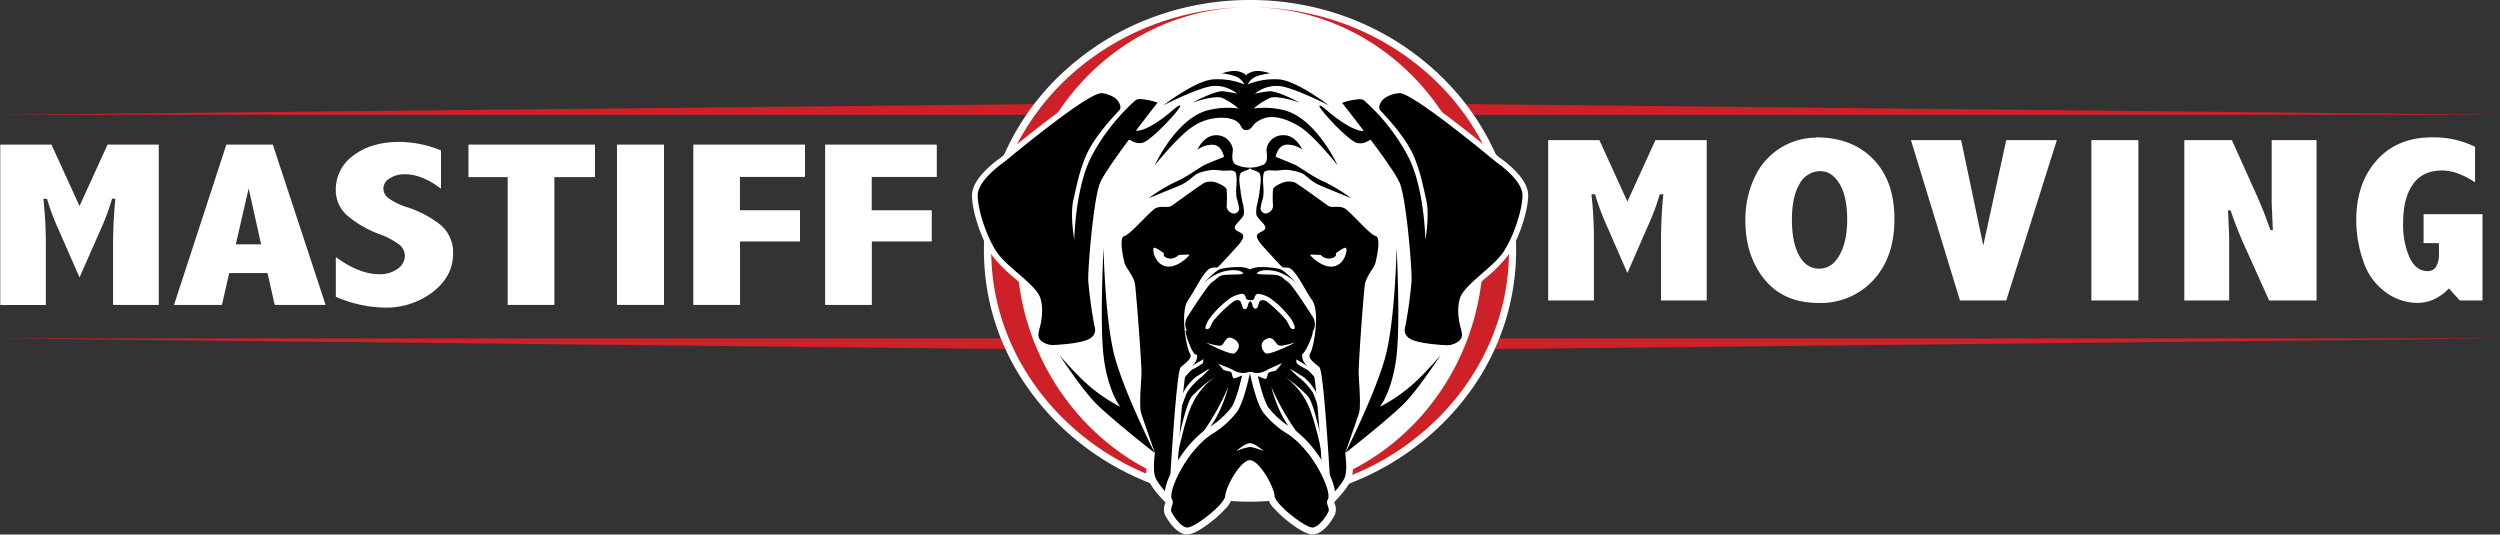 <svg xmlns="http://www.w3.org/2000/svg" viewBox="0 0 691.59 147.88"><rect x="0" y="0" width="691.59" height="147.88" fill="#333333" stroke="none"/><defs><style>.cls-1{fill:#fff;}.cls-2{fill:#cd2027;}</style></defs><g id="Layer_2" data-name="Layer 2"><g id="Layer_1-2" data-name="Layer 1"><path class="cls-1" d="M.07,40H14.23L22,57l7.75-17H43.92V84.35H31.28V67.75c0-4.19.21-8.46.64-12.78H31a62.14,62.14,0,0,1-3.3,8.84L22,76.75,16.33,63.81A66.76,66.76,0,0,1,13,55H12a114.58,114.58,0,0,1,.68,12.78v16.6H.07Z"></path><path class="cls-1" d="M62.62,40H75.47L90.08,84.35H76l-2-8.81H63.4l-2,8.81H48.14Zm6.17,12.12L65.23,67.59h7Z"></path><path class="cls-1" d="M92.9,71.09q6.39,4.77,12.08,4.77a8.22,8.22,0,0,0,5-1.49A4.39,4.39,0,0,0,112,70.74a4,4,0,0,0-1.47-3,21.16,21.16,0,0,0-5.64-3A28.79,28.79,0,0,1,96,59.56a9.27,9.27,0,0,1-3.11-7.18,11.45,11.45,0,0,1,4.85-9.33q4.84-3.79,12.84-3.79A30.85,30.85,0,0,1,122,41.61V52.2q-5.25-4-10.06-4a7.3,7.3,0,0,0-4.13,1.15,3.27,3.27,0,0,0-1.75,2.76,3.38,3.38,0,0,0,1.43,2.74,18.5,18.5,0,0,0,5.16,2.48,29.06,29.06,0,0,1,9.47,5.09,10,10,0,0,1,3.22,7.79q0,6.17-5.55,10.53a21.27,21.27,0,0,1-13.54,4.35,34.82,34.82,0,0,1-13.35-3Z"></path><path class="cls-1" d="M129.59,40h35v9H153.36V84.35H140.44V49H129.59Z"></path><path class="cls-1" d="M170.69,40h13V84.35h-13Z"></path><path class="cls-1" d="M191.8,40h30.89v8.94h-18v9.22h16.62V66.8H204.72V84.35H191.8Z"></path><path class="cls-1" d="M228.26,40h30.89v8.94h-18v9.22h16.61V66.8H241.18V84.35H228.26Z"></path><path class="cls-1" d="M428.29,38.76h14.16l7.75,17,7.75-17h14.19V83.12H459.5V66.52c0-4.19.21-8.46.64-12.78h-1a62.14,62.14,0,0,1-3.3,8.84L450.2,75.52l-5.65-12.94a65,65,0,0,1-3.29-8.84h-1a114.72,114.72,0,0,1,.68,12.78v16.6H428.29Z"></path><path class="cls-1" d="M502.39,38q10,0,15.86,6.07t5.81,16.6q0,10.56-5.85,16.84a19.72,19.72,0,0,1-15.14,6.29q-9.66,0-14.95-6.52t-5.29-16.26A27.44,27.44,0,0,1,485.42,49a18.8,18.8,0,0,1,17-10.92Zm1.39,9.35a6.53,6.53,0,0,0-6,3.59c-1.38,2.4-2.07,5.67-2.07,9.83s.67,7.53,2,9.94,3.18,3.61,5.54,3.61,4.2-1.24,5.61-3.72S511,64.84,511,60.7s-.71-7.57-2.13-9.87S505.77,47.38,503.78,47.38Z"></path><path class="cls-1" d="M528.64,38.76h13.88l6.12,29.16L555,38.76H569L555,83.12h-12.8Z"></path><path class="cls-1" d="M578.55,38.76h13V83.12h-13Z"></path><path class="cls-1" d="M604.26,38.76h13.16l6.32,14.06a115.3,115.3,0,0,1,4.34,10.84h.67l-.32-7.5V38.76h12.41V83.12H627.72L621.4,69.07a110.85,110.85,0,0,1-4.34-10.88h-.71l.32,7.51V83.12H604.26Z"></path><path class="cls-1" d="M677.45,79.79a13.82,13.82,0,0,1-4.1,3,11,11,0,0,1-4.65,1,14.9,14.9,0,0,1-8.81-3,17,17,0,0,1-6.06-8.39,33.92,33.92,0,0,1-2-11.5q0-10.27,5.71-16.62T673,38a25.73,25.73,0,0,1,11.69,2.61v9.83q-4.93-3.28-9.12-3.28-5.41,0-8.09,3.85T664.8,61.53a22.21,22.21,0,0,0,1.82,9.81Q668.44,75,671.55,75a2.6,2.6,0,0,0,2.37-1.24A7.06,7.06,0,0,0,674.7,70V67.26h-4.25v-8h16.3V83.12h-6.28Z"></path><polygon class="cls-2" points="290.99 28.75 0 31.75 288.62 31.75 290.99 28.75"></polygon><polygon class="cls-2" points="400.6 28.75 691.59 31.75 402.97 31.75 400.6 28.75"></polygon><polygon class="cls-2" points="284.32 96.62 0 93.62 282.7 93.62 284.32 96.62"></polygon><polygon class="cls-2" points="407.26 96.62 691.59 93.62 408.89 93.62 407.26 96.62"></polygon><circle class="cls-1" cx="345.71" cy="69.85" r="68.94"></circle><path class="cls-2" d="M372.5,129.58l.74-.36a64.67,64.67,0,0,0,26.06-24,68.29,68.29,0,0,0,10.05-35.85,67.43,67.43,0,0,0-18.62-46.94,61.62,61.62,0,0,0-89.82,0,68.35,68.35,0,0,0-8.67,82.4,65.8,65.8,0,0,0,25.57,24.13l.72.38-.92,3.07-1-.42a72.64,72.64,0,0,1-31.19-24.86,64.68,64.68,0,0,1-6.49-64.38A67.87,67.87,0,0,1,294.5,21a75.84,75.84,0,0,1,102.64,0A67.87,67.87,0,0,1,412.72,42.7a64.51,64.51,0,0,1,5.71,26.62,65.31,65.31,0,0,1-12.35,38.1,72.14,72.14,0,0,1-31.66,24.86l-1,.41Z"></path><path class="cls-1" d="M345.82,2C310.19,2,281.3,32.12,281.3,69.32c0,26.38,14.91,49.4,36.06,60.46L317,131c-25-10.51-42.79-34.3-42.79-61.71C274.19,32.12,306.26,2,345.82,2m0,0c39.56,0,71.63,30.15,71.63,67.35,0,27.71-18,51.7-43.4,62.05l-.37-1.27c21.68-10.86,36.66-34,36.66-60.78C410.34,32.12,381.45,2,345.82,2m0-2a77.15,77.15,0,0,0-28.61,5.43,74,74,0,0,0-23.39,14.83A69,69,0,0,0,278,42.3a65.58,65.58,0,0,0,6.58,65.35,72.56,72.56,0,0,0,13.92,14.7,75.14,75.14,0,0,0,17.69,10.5l2,.85.63-2.1.37-1.25.47-1.56-1.44-.75a64.8,64.8,0,0,1-25.19-23.77,67.63,67.63,0,0,1-4.88-60.43,65.24,65.24,0,0,1,13.42-20.78,62.29,62.29,0,0,1,19.88-14,60.21,60.21,0,0,1,48.64,0,62.4,62.4,0,0,1,19.88,14,65.24,65.24,0,0,1,13.42,20.78,68.09,68.09,0,0,1-5,60.81,63.68,63.68,0,0,1-25.66,23.69l-1.47.73.46,1.58.37,1.27.62,2.09,2-.82a74.86,74.86,0,0,0,18-10.44A72.19,72.19,0,0,0,406.88,108a66.34,66.34,0,0,0,12.54-38.68,65.45,65.45,0,0,0-5.81-27,69.11,69.11,0,0,0-15.79-22A74,74,0,0,0,374.43,5.43,77.19,77.19,0,0,0,345.82,0Z"></path><path d="M291.09,96.29a6.44,6.44,0,0,1-3.71-1.47c-.95-1-1.27-1.85-.63-4.11.4-1.41,1.22-5,.23-8.06-.59-1.82-3.31-4.18-5.94-6.48a37.15,37.15,0,0,1-5.66-5.62c-2.93-4.09-5.7-12.15-5.7-16.58,0-2,1.31-4.26,3.9-6.76a31.71,31.71,0,0,1,3.74-3.05c.46-.39,6-5,11.88-9.52C300.49,26,303.35,25,304.53,25l.23,0c3.67.46,5,2.3,5.21,2.57a4,4,0,0,1,.75,2.38c.84-.86,1.74-1.72,2.69-2.59l.16-.15a2.79,2.79,0,0,1,1.92-.57,18.14,18.14,0,0,1,5,1.09l1,.37-.68.86s-2.13,2.68-4.79,6.16a17,17,0,0,0,3.14-1.61,42.82,42.82,0,0,0,4.6-3.43c1.3-1.09,1.95-1.63,2.59-1.63a1.15,1.15,0,0,1,.37.06.88.88,0,0,1,.57.88c-.06,1.09-3.22,4.42-4.58,5.8-1.71,1.74-4.8,4.72-6.36,5.12a4.39,4.39,0,0,1-1.17.16,5,5,0,0,1-2.52-.75l-.07,0C307.16,47,305.47,50,305,51.11c-.71,1.87-1.53,6.78-2.23,13.45-.57,5.38-1,11.14-.9,13.12A117.82,117.82,0,0,0,303.59,90a3.74,3.74,0,0,1,0,2.6,4.06,4.06,0,0,1-2.39,2.16c-3.16,1.27-9.68,1.5-10,1.51h-.11Z"></path><path class="cls-1" d="M304.53,25.74h.13c3.55.45,4.66,2.24,4.66,2.24s1.11,1.57.37,2.46-6.88,7-9.31,12.77c-1.84,4.36-2.46,7.84-3.44,12.09s.25,11,.25,11,.24-14.11,4.66-22.85A55.8,55.8,0,0,1,314.1,27.76a2.15,2.15,0,0,1,1.39-.36,17.78,17.78,0,0,1,4.74,1s-2.39,3-5.33,6.88l-.64.84s.09.05.33.05c.62,0,2.18-.27,5-2.06,3.76-2.36,6-4.94,6.77-4.94h.1c.82.31-7.93,9.68-10.3,10.3a3.87,3.87,0,0,1-1,.13c-1.47,0-2.34-.91-2.77-.91a.24.24,0,0,0-.2.09c-3.56,4.8-7.14,9.89-7.95,12-1.72,4.48-3.31,23-3.19,26.88a122.25,122.25,0,0,0,1.72,12.54s1.1,2.57-2,3.81-9.7,1.45-9.7,1.45A5.69,5.69,0,0,1,288,94.28c-.71-.76-1-1.3-.44-3.36.22-.77,1.38-4.93.22-8.51S278.9,74.12,276,70.09,270.47,58.22,270.47,54s7.32-9.18,7.32-9.18,22.79-19,26.74-19m0-1.57c-.91,0-2.41.38-6.72,3.24-2.41,1.6-5.47,3.82-9.09,6.61-5.81,4.46-11.25,9-11.88,9.51a31.6,31.6,0,0,0-3.8,3.12c-2.75,2.65-4.15,5.11-4.15,7.32,0,4.64,2.79,12.77,5.85,17a38.82,38.82,0,0,0,5.78,5.76c2.43,2.11,5.19,4.51,5.71,6.13.93,2.84.15,6.26-.23,7.59-.65,2.3-.45,3.53.81,4.87A7.24,7.24,0,0,0,291,97.08h.23c.28,0,6.94-.24,10.22-1.56a4.85,4.85,0,0,0,2.83-2.59,4.49,4.49,0,0,0,.07-3.09,118.09,118.09,0,0,1-1.67-12.18c-.12-3.89,1.48-22.07,3.09-26.26.34-.89,1.71-3.45,7.09-10.74a5.32,5.32,0,0,0,2.36.56,5.43,5.43,0,0,0,1.37-.18c1.65-.43,4.57-3.13,6.72-5.33,1.18-1.19,2.28-2.41,3.12-3.41,1.37-1.66,1.65-2.3,1.68-2.9A1.66,1.66,0,0,0,327,27.75a1.69,1.69,0,0,0-.64-.12c-.92,0-1.65.61-3.09,1.81a40.85,40.85,0,0,1-4.48,3.35c1.57-2,2.63-3.36,2.65-3.38l1.35-1.7L320.77,27a18.53,18.53,0,0,0-5.28-1.14,3.52,3.52,0,0,0-2.45.78l-.15.15c-.57.51-1.12,1-1.64,1.54a6.1,6.1,0,0,0-.63-1.19c-.29-.42-1.82-2.41-5.77-2.91a1.67,1.67,0,0,0-.32,0Z"></path><path d="M400.44,96.3c-.28,0-6.8-.24-10-1.51a4.06,4.06,0,0,1-2.39-2.16,3.68,3.68,0,0,1,0-2.6,117.82,117.82,0,0,0,1.69-12.35c.06-2-.33-7.74-.9-13.12-.7-6.67-1.52-11.58-2.23-13.45C386.17,50,384.48,47,379,39.65l-.07,0a5,5,0,0,1-2.52.75,4.39,4.39,0,0,1-1.17-.16c-1.56-.4-4.65-3.38-6.36-5.12-1.36-1.38-4.52-4.71-4.58-5.8a.88.88,0,0,1,.57-.88,1.13,1.13,0,0,1,.36-.06c.65,0,1.3.54,2.6,1.63a42.82,42.82,0,0,0,4.6,3.43,17,17,0,0,0,3.14,1.61c-2.66-3.48-4.77-6.14-4.79-6.16l-.68-.86,1-.37a18.14,18.14,0,0,1,5-1.09,2.79,2.79,0,0,1,1.92.57l.15.15c1,.87,1.86,1.73,2.7,2.59a4,4,0,0,1,.75-2.38c.18-.27,1.54-2.11,5.21-2.57l.23,0c1.18,0,4,1,15.33,9.69,5.9,4.54,11.42,9.13,11.88,9.52a31.71,31.71,0,0,1,3.74,3.05C420.65,49.71,422,52,422,54c0,4.43-2.77,12.49-5.7,16.58a37.15,37.15,0,0,1-5.66,5.62c-2.63,2.3-5.35,4.66-5.94,6.48-1,3-.17,6.65.23,8.06.64,2.26.32,3.1-.63,4.11a6.44,6.44,0,0,1-3.71,1.47h-.11Z"></path><path class="cls-1" d="M387.11,25.74c3.95,0,26.74,19.05,26.74,19.05s7.32,4.92,7.32,9.18-2.66,12.09-5.55,16.12-10.54,8.74-11.71,12.32,0,7.74.22,8.51c.58,2.06.27,2.6-.45,3.36a5.63,5.63,0,0,1-3.21,1.23s-6.63-.22-9.7-1.45-2-3.81-2-3.81a122.25,122.25,0,0,0,1.72-12.54c.12-3.92-1.47-22.4-3.19-26.88-.81-2.11-4.39-7.2-8-12a.19.19,0,0,0-.19-.09c-.43,0-1.3.91-2.77.91a3.87,3.87,0,0,1-1-.13c-2.37-.62-11.12-10-10.3-10.3h.09c.76,0,3,2.58,6.78,4.94,2.85,1.79,4.41,2.06,5,2.06.24,0,.34,0,.33-.05l-.64-.84c-2.94-3.87-5.33-6.88-5.33-6.88a17.78,17.78,0,0,1,4.74-1,2.11,2.11,0,0,1,1.38.36,55.57,55.57,0,0,1,12.26,15.68c4.42,8.74,4.66,22.85,4.66,22.85s1.23-6.72.25-11-1.6-7.73-3.44-12.09c-2.43-5.78-8.58-11.87-9.31-12.77s.37-2.46.37-2.46,1.11-1.79,4.66-2.24h.13m0-1.57h0a1.83,1.83,0,0,0-.33,0c-3.94.5-5.47,2.49-5.76,2.91a6.1,6.1,0,0,0-.63,1.19c-.52-.51-1.07-1-1.64-1.54l-.15-.15a3.52,3.52,0,0,0-2.45-.78A18.44,18.44,0,0,0,370.87,27l-2.05.75,1.35,1.7s1.08,1.36,2.64,3.38a41.59,41.59,0,0,1-4.47-3.35c-1.44-1.2-2.17-1.81-3.09-1.81h0a1.68,1.68,0,0,0-.63.12,1.65,1.65,0,0,0-1.08,1.65c0,.6.31,1.24,1.68,2.9.84,1,1.94,2.22,3.12,3.41,2.15,2.2,5.07,4.9,6.72,5.33a5.43,5.43,0,0,0,1.37.18,5.32,5.32,0,0,0,2.36-.56c5.37,7.29,6.75,9.85,7.09,10.74.69,1.78,1.5,6.73,2.19,13.24.63,6,.95,11.31.9,13a121,121,0,0,1-1.67,12.18,4.49,4.49,0,0,0,.07,3.09,4.81,4.81,0,0,0,2.83,2.59c3.28,1.32,9.94,1.56,10.22,1.56h.23a7.24,7.24,0,0,0,4.19-1.72c1.26-1.34,1.46-2.57.81-4.87-.38-1.33-1.16-4.75-.23-7.59.52-1.62,3.28-4,5.71-6.13A38.82,38.82,0,0,0,416.9,71c3.06-4.27,5.85-12.4,5.85-17,0-2.21-1.4-4.67-4.15-7.32a31.6,31.6,0,0,0-3.8-3.12c-.63-.52-6.07-5.05-11.88-9.51-3.62-2.79-6.68-5-9.1-6.61-4.3-2.86-5.8-3.24-6.71-3.24Z"></path><path d="M323.47,132.5c0-.22.43-2.49,1-5.54l-.07,0c-.59-.35-.63-.7-.42-3.74.11-1.6.28-3.42.43-4.64l0-.27-.07,0c-.58-.37-.55-.72-.29-3.45.12-1.39.3-3,.42-4.25,0-.3.06-.57.08-.79l-1.29-.11a4.3,4.3,0,0,1,.05-.44,48,48,0,0,1,1.15-6.67c.07-.2.19-.57,3.29-3.51,3.25-3.06,3.6-3.06,4-3.06,1,0,1.3.9,1.44,1.38l.57,0c.31,0,.64-.06.93-.06,1.06,0,1.74.93,2.29,1.68.13.17.24.33.35.46s.45.6.7.95a9.34,9.34,0,0,0,.9,1.17,5,5,0,0,0,.73.19,3.12,3.12,0,0,1,1.45.54,2.19,2.19,0,0,1,.62,1.25l0,.11.28-.12a5.38,5.38,0,0,1,2-.55,2,2,0,0,1,.9.2,1.21,1.21,0,0,1,.64.92c.31,1.84-2.82,10.36-6.23,13.89-.51.52-8.28,7.47-9.16,8.26l-.39-.36c-2.51,3.94-4.56,7.3-4.59,7.36l-2.68,4.42Z"></path><path class="cls-1" d="M331.83,96.93c.51,0,.47,1,.72,1.29a.9.9,0,0,0,.52.1c.49,0,1.21-.1,1.7-.1.73,0,1.33,1.11,1.88,1.78a16,16,0,0,0,1.85,2.33c.49.29,1.72.35,2.05.63s.27,1.32.72,1.69a.36.36,0,0,0,.19,0c.55,0,1.77-.81,2.65-.81a1,1,0,0,1,.46.1c.8.4-2.39,9.66-5.85,13.24-.5.52-9.12,8.22-9.12,8.22s4.89-6.46,6.91-10A39.72,39.72,0,0,0,339.8,107a70.11,70.11,0,0,1-6.36,11.64c-4,5.9-9,14.08-9,14.08s2.18-12.74,4.68-19.3a20.07,20.07,0,0,1,7-9.19h0a36.79,36.79,0,0,0-6.39,5.41c-2,2.34-4.56,16.48-4.76,16.48h0a53.1,53.1,0,0,1,.48-7.41,41.19,41.19,0,0,1,2.91-10.09,17.92,17.92,0,0,1,4-4.32A22,22,0,0,0,334.6,102h0c-.23,0-2.67,1.62-3.74,2.24a13.66,13.66,0,0,0-3.36,4.06c-.74,1.28-2.36,9.06-2.53,9.06h0c-.15-.1.64-7.3.72-8.17a7.84,7.84,0,0,1,.62-2.61,17,17,0,0,1,3.41-4.29,27.88,27.88,0,0,0,2.95-1.74,1.86,1.86,0,0,0,.2-1.19s-2.1,1.29-3.15,1.88a11.15,11.15,0,0,0-5.33,8,48.81,48.81,0,0,1,1.1-6.48c.14-.4,5.85-5.9,6.36-5.9m-7.46,12.38c0,.24-.05.38-.05.38s0-.13.05-.38M331.83,95c-.82,0-1.41.43-2.47,1.34-.76.65-1.61,1.45-2.2,2-3.28,3.1-3.41,3.5-3.55,3.91a47.27,47.27,0,0,0-1.19,6.85c0,.28-.06.45-.06.5l1.29.12c0,.21,0,.47-.08.75-.12,1.21-.29,2.86-.42,4.26-.08.79-.13,1.39-.15,1.83a2.83,2.83,0,0,0,.45,2.16c-.14,1.23-.3,2.93-.4,4.44-.06.83-.09,1.53-.11,2a3.12,3.12,0,0,0,.5,2.18c-.56,2.77-.9,4.78-.94,5l3.62,1.36c0-.05,2-3.28,4.43-7.11l.37.33c2-1.81,8.7-7.79,9.21-8.31a27.88,27.88,0,0,0,4.68-7.83c.64-1.52,2.09-5.23,1.81-6.9a2.22,2.22,0,0,0-1.17-1.64,3,3,0,0,0-1.34-.3,4.83,4.83,0,0,0-1.67.34,2.51,2.51,0,0,0-.61-.8,4.1,4.1,0,0,0-1.88-.76l-.4-.08c-.18-.22-.46-.62-.64-.87s-.5-.72-.74-1c-.09-.1-.2-.25-.32-.41-.6-.83-1.52-2.08-3.08-2.08-.27,0-.56,0-.84,0l0,0A2.33,2.33,0,0,0,331.83,95Z"></path><path d="M366.2,133.18c0-.06-2.08-3.42-4.59-7.36l-.39.36c-.88-.79-8.66-7.74-9.16-8.26-3.41-3.53-6.54-12-6.23-13.89a1.21,1.21,0,0,1,.64-.92,2,2,0,0,1,.9-.2,5.38,5.38,0,0,1,2,.55l.28.12a.52.52,0,0,0,0-.11,2.19,2.19,0,0,1,.62-1.25,3.12,3.12,0,0,1,1.44-.54,5.59,5.59,0,0,0,.74-.19,10.15,10.15,0,0,0,.9-1.17c.25-.35.48-.68.7-.95s.22-.29.35-.46c.55-.75,1.23-1.68,2.29-1.68.29,0,.61,0,.93.06l.57,0c.13-.48.46-1.38,1.44-1.38.4,0,.75,0,4,3.06s3.22,3.31,3.29,3.51a48,48,0,0,1,1.15,6.67c0,.26.05.42.05.44l-1.29.11c0,.22,0,.49.08.79.12,1.21.3,2.86.42,4.25.26,2.73.29,3.08-.29,3.45l-.07,0c0,.1,0,.18,0,.27.15,1.22.32,3,.43,4.64.21,3,.17,3.39-.42,3.74l-.08,0c.63,3,1,5.32,1.06,5.54l.87,5.1Z"></path><path class="cls-1" d="M359.65,96.93c.51,0,6.22,5.5,6.36,5.9a48.81,48.81,0,0,1,1.1,6.48,11.15,11.15,0,0,0-5.33-8c-1-.59-3.15-1.88-3.15-1.88a1.86,1.86,0,0,0,.2,1.19,26.87,26.87,0,0,0,2.95,1.74,17,17,0,0,1,3.41,4.29,8.1,8.1,0,0,1,.62,2.61c.07.87.87,8.07.72,8.17h0c-.17,0-1.79-7.78-2.53-9.06a13.66,13.66,0,0,0-3.36-4.06c-1.07-.62-3.51-2.24-3.75-2.24h0a22,22,0,0,0,2.29,2.21,17.92,17.92,0,0,1,4,4.32,41.19,41.19,0,0,1,2.91,10.09,53.1,53.1,0,0,1,.48,7.41h0c-.19,0-2.7-14.14-4.75-16.48a36.79,36.79,0,0,0-6.39-5.41h0a20.07,20.07,0,0,1,7,9.19c2.5,6.56,4.68,19.3,4.68,19.3s-5-8.18-9-14.08A69.24,69.24,0,0,1,351.68,107a39.72,39.72,0,0,0,3.29,8.54c2,3.5,6.9,10,6.9,10s-8.61-7.7-9.11-8.22c-3.46-3.58-6.65-12.84-5.85-13.24a1,1,0,0,1,.46-.1c.88,0,2.09.81,2.64.81a.37.37,0,0,0,.2,0c.45-.37.39-1.4.72-1.69s1.56-.34,2.05-.63a16,16,0,0,0,1.85-2.33c.55-.67,1.15-1.78,1.88-1.78.49,0,1.21.1,1.7.1a.9.9,0,0,0,.52-.1c.25-.24.21-1.29.72-1.29m7.46,12.38c0,.25.05.38.05.38s0-.14-.05-.38M359.65,95a2.32,2.32,0,0,0-2.08,1.31l0,0c-.28,0-.57,0-.84,0-1.56,0-2.48,1.25-3.08,2.08-.12.16-.23.31-.32.41-.24.3-.49.65-.74,1s-.46.65-.64.87l-.4.08a4.06,4.06,0,0,0-1.88.76,2.37,2.37,0,0,0-.61.8,4.83,4.83,0,0,0-1.67-.34,3,3,0,0,0-1.34.3,2.22,2.22,0,0,0-1.17,1.64c-.28,1.67,1.17,5.38,1.81,6.9a27.88,27.88,0,0,0,4.68,7.83c.51.52,7.18,6.5,9.21,8.31l.37-.33c2.44,3.83,4.4,7.06,4.43,7.11l3.62-1.36c0-.2-.38-2.21-.94-5a3.12,3.12,0,0,0,.5-2.18c0-.52-.05-1.22-.11-2-.1-1.51-.26-3.21-.4-4.44a2.82,2.82,0,0,0,.45-2.16c0-.44-.07-1-.15-1.83-.13-1.4-.3-3-.42-4.26,0-.28-.06-.54-.08-.75l1.29-.12s0-.22-.06-.5a47.27,47.27,0,0,0-1.19-6.85c-.14-.41-.27-.81-3.55-3.91-.59-.55-1.44-1.35-2.2-2-1.06-.91-1.65-1.34-2.47-1.34Z"></path><path d="M322.63,137.82c-.33-.35-3.3-3.42-4.08-5.57-.73-2-.3-5.77-.16-6.84-.51-1.44-3.16-9-3.72-10.78-.52-1.59-.34-5.33-.09-9.35.05-.67.08-1.27.11-1.74.11-2.46-1.32-22.18-1.71-24.67a10.36,10.36,0,0,0-1.64-3.49,9.17,9.17,0,0,1-1.28-2.51c-.67-2.73-1.28-6.29-.36-7.75a1.72,1.72,0,0,1,1.11-.8c.67-.2,3.07-2.62,4.5-4.07,2-2,3.22-3.23,4-3.59a5.73,5.73,0,0,1,2.38-.41h1a2.11,2.11,0,0,0,.8-.08l2.32-1.66A79.38,79.38,0,0,1,333,49.59a5.49,5.49,0,0,1,2-.34,5.29,5.29,0,0,1,1.5.2c.13,0,3.4,1,3.85,2.7a15.09,15.09,0,0,1,.07,3.68c0,.5,0,1,0,1.28,0,.51.71,1,1,1a.63.63,0,0,0,.49-.36,14.6,14.6,0,0,0-.54-2.3c-.06-.21-.12-.4-.16-.57A16.34,16.34,0,0,1,341,51a8.76,8.76,0,0,0-.12-2.69,2.55,2.55,0,0,0-.86-.1l-.82,0-.65,0a12.31,12.31,0,0,1-1.37-.11c-.54-.05-1.1-.11-1.57-.11a14.68,14.68,0,0,0-3.83.83,6.46,6.46,0,0,0-1.4,1,13.92,13.92,0,0,1-3.51,2.32c-2.51,1.1-8.73,3.59-8.79,3.61l-6.87,2.76,5.91-4.45a43.73,43.73,0,0,1,7.57-4.6,38.08,38.08,0,0,0,5.49-3.15,24.76,24.76,0,0,1,2.57-1.55c1.08-.49,3.39-1.43,4.62-1.93-.26-.71-.8-1.7-1.85-1.79l-.39,0a6,6,0,0,0-3.32,1.15l-3,2.37,1.5-3.52c.08-.19,2-4.63,6.05-4.63A5.63,5.63,0,0,1,342,40.73a4.38,4.38,0,0,1,0,1.58c-.11,1.1-.15,2,.37,2.37a8.38,8.38,0,0,0,6.75,0c.53-.41.48-1.28.37-2.38a4.61,4.61,0,0,1,0-1.58,5.63,5.63,0,0,1,5.61-4.31c4,0,6,4.44,6.05,4.63l1.53,3.59-3.05-2.44A6.07,6.07,0,0,0,356.33,41l-.4,0c-1,.1-1.59,1.08-1.85,1.8,1.23.49,3.55,1.44,4.62,1.93a22.2,22.2,0,0,1,2.57,1.55,38.15,38.15,0,0,0,5.5,3.14,44.16,44.16,0,0,1,7.56,4.6l5.92,4.45-6.88-2.75c-.06,0-6.28-2.52-8.78-3.62a13.82,13.82,0,0,1-3.52-2.32,6.23,6.23,0,0,0-1.4-1,9.53,9.53,0,0,0-5.4-.71c-.5,0-1,.1-1.37.1l-.64,0c-.27,0-.55,0-.83,0a3,3,0,0,0-.86.09,8.86,8.86,0,0,0-.12,2.71,16.62,16.62,0,0,1,0,3.92l-.16.57a13.64,13.64,0,0,0-.54,2.31.59.59,0,0,0,.48.36c.27,0,1-.53,1-1,0-.31,0-.78,0-1.28a14.46,14.46,0,0,1,.08-3.68c.45-1.64,3.71-2.65,3.85-2.7a5.18,5.18,0,0,1,1.49-.19,5.46,5.46,0,0,1,2,.33,82,82,0,0,1,7.17,4.93c1.12.8,2.08,1.5,2.33,1.66a2.07,2.07,0,0,0,.79.08h1a5.61,5.61,0,0,1,2.38.42c.77.35,2,1.59,4,3.59,1.43,1.44,3.82,3.86,4.51,4.07a1.71,1.71,0,0,1,1.09.79c.92,1.47.32,5-.35,7.75a9.77,9.77,0,0,1-1.28,2.51,10.16,10.16,0,0,0-1.65,3.5c-.39,2.48-1.82,22.2-1.7,24.66,0,.47.06,1.07.1,1.74.25,4,.43,7.76-.08,9.36-.57,1.75-3.22,9.33-3.72,10.77.13,1.07.56,4.87-.16,6.84-.79,2.16-3.75,5.23-4.09,5.57l-1.56,1.6-.12-2.23c-.69-12.47-2.09-32.83-3-34.95-.25-.24-.53-.48-.84-.73-1.17-1-2.95-2.44-1.74-4.38.83-1.33,2.4-10.79.52-13.47-.71-1-1.44-2.26-2.15-3.47-1.09-1.86-2.91-5-3.78-5.08a8.91,8.91,0,0,0-.92-.06h-.41a1.27,1.27,0,0,1-1-.45l-.21-.2c-.75-.68-5-5.36-5.46-5.89s-1.74-2.05-1.59-3.37c.11-1,1-1.43,1.68-1.8a5,5,0,0,0,.6-.35,7,7,0,0,0-.95-1.18,5.24,5.24,0,0,1-1.48-2.29,8.86,8.86,0,0,1,.29-3.32c.05-.23.49-2.23.59-3.33,0-.23.06-.51.11-.83.28-2,.29-3.22,0-3.49a5.64,5.64,0,0,0-1-.44,4.62,4.62,0,0,1-.72-.3,4.34,4.34,0,0,1-.73.3,5.89,5.89,0,0,0-1,.46c-.26.26-.26,1.43,0,3.48.05.32.09.6.11.83.1,1.09.55,3.1.59,3.32a9.11,9.11,0,0,1,.3,3.33,5.36,5.36,0,0,1-1.49,2.29,7,7,0,0,0-.95,1.18,5.11,5.11,0,0,0,.61.35c.69.37,1.56.83,1.67,1.8.15,1.32-1.17,2.91-1.58,3.37s-4.72,5.21-5.47,5.89l-.2.2a1.32,1.32,0,0,1-1,.45h-.41c-.24,0-.55,0-.92.07-.86.1-2.69,3.21-3.78,5.08-.7,1.21-1.44,2.46-2.15,3.47-1.88,2.67-.31,12.14.52,13.47,1.22,1.94-.56,3.41-1.74,4.38-.3.25-.59.49-.84.72-.87,2.13-2.28,22.48-3,35l-.13,2.23ZM366,72.13a5.14,5.14,0,0,0,2.28.65,2.56,2.56,0,0,0,.62-.07,3,3,0,0,0,1.94-1.43,4.89,4.89,0,0,0,.59-1.3c-.25.16-.52.35-.8.55a1.47,1.47,0,0,1-.13.52,2.61,2.61,0,0,1-1.89,1.34,3.81,3.81,0,0,1-.95.12A3.76,3.76,0,0,1,366,72.13ZM320.11,70a4.89,4.89,0,0,0,.59,1.3,3,3,0,0,0,1.94,1.43,2.56,2.56,0,0,0,.62.07,5.18,5.18,0,0,0,2.29-.65,4,4,0,0,1-1.67.38,3.81,3.81,0,0,1-.95-.12A2.61,2.61,0,0,1,321,71.05a1.47,1.47,0,0,1-.13-.52C320.64,70.33,320.36,70.14,320.11,70Zm6.42,1.52a4.2,4.2,0,0,1-.36.27,4.38,4.38,0,0,0,.42-.28Zm38.4,0,.42.28a4.2,4.2,0,0,1-.36-.27Z"></path><path class="cls-1" d="M355.11,37.39c3.43,0,5.15,4,5.15,4a7,7,0,0,0-3.93-1.37l-.49,0c-2.45.23-2.94,3.36-2.94,3.36s3.92,1.57,5.39,2.24,4.91,3.36,8.09,4.7a44.72,44.72,0,0,1,7.36,4.48s-6.24-2.5-8.76-3.6-3.74-2.89-5-3.34a15.64,15.64,0,0,0-4.17-.89c-1,0-2.2.22-2.94.22-.37,0-.92-.06-1.47-.06a3,3,0,0,0-1.47.28c-.74.45-.49,3.59-.49,3.59a17.22,17.22,0,0,1,0,3.58,18,18,0,0,0-.74,3.14,1.52,1.52,0,0,0,1.47,1.34,2.26,2.26,0,0,0,2-2,29.46,29.46,0,0,1,0-4.7c.24-.9,2.45-1.79,3.18-2a4.35,4.35,0,0,1,1.21-.15,4.43,4.43,0,0,1,1.61.27c.86.33,8.46,5.93,9.32,6.49a2.49,2.49,0,0,0,1.33.25l1,0a4.73,4.73,0,0,1,2,.33c1.47.67,7.11,7.39,8.7,7.73s.37,5.85,0,7.35-2.57,3.73-2.94,6.09-1.84,22.28-1.72,24.86.68,8.84.07,10.75-3.79,11-3.79,11,.66,4.59-.08,6.61-3.86,5.21-3.86,5.21-1.89-34.24-3.18-35.52-3.5-2.39-2.52-4,2.7-11.42.49-14.56-4.66-8.73-6.62-9c-.49-.05-.81-.07-1-.07s-.33,0-.41,0-.15-.06-.52-.39c-.73-.68-5.39-5.83-5.39-5.83s-1.46-1.62-1.34-2.6,2.56-1.2,2.32-2.32-2.28-2.48-2.49-3.59a8.37,8.37,0,0,1,.28-2.91s.51-2.24.62-3.47.85-4.59-.37-5.26-1.59-.47-2.25-1.11c-.67.65-1,.45-2.26,1.11s-.49,4-.37,5.27.62,3.47.62,3.47a8.33,8.33,0,0,1,.28,2.9c-.21,1.12-2.24,2.47-2.49,3.59s2.21,1.35,2.32,2.33-1.34,2.6-1.34,2.6-4.65,5.15-5.39,5.82c-.37.34-.37.4-.52.4s-.19,0-.41,0-.54,0-1,.07c-2,.23-4.41,5.82-6.62,9s-.49,13,.49,14.56-1.23,2.68-2.52,4-3.18,35.52-3.18,35.52-3.13-3.2-3.86-5.22-.08-6.6-.08-6.6-3.17-9.07-3.79-11-.05-8.17.07-10.75S314.32,81.07,314,78.72s-2.57-4.59-2.94-6.09-1.59-7,0-7.34,7.23-7.06,8.7-7.73a4.75,4.75,0,0,1,2-.33h1A2.48,2.48,0,0,0,324,57c.86-.56,8.46-6.16,9.32-6.5a4.69,4.69,0,0,1,1.61-.26,4.35,4.35,0,0,1,1.21.15c.74.23,2.94,1.12,3.19,2a30.68,30.68,0,0,1,0,4.7,2.25,2.25,0,0,0,2,2,1.53,1.53,0,0,0,1.47-1.35,17.86,17.86,0,0,0-.74-3.13,17.32,17.32,0,0,1,0-3.59s.25-3.13-.49-3.58a3,3,0,0,0-1.47-.28c-.55,0-1.1.06-1.47.06-.73,0-2-.23-2.94-.23a15.69,15.69,0,0,0-4.17.9c-1.22.45-2.45,2.24-5,3.34s-8.76,3.6-8.76,3.6a44.72,44.72,0,0,1,7.36-4.48c3.18-1.34,6.62-4,8.09-4.7s5.39-2.24,5.39-2.24-.49-3.14-2.94-3.36a3.93,3.93,0,0,0-.48,0,6.94,6.94,0,0,0-3.93,1.36s1.71-4,5.14-4A4.61,4.61,0,0,1,341,41c.25.89-.73,3.35.74,4.47a9.09,9.09,0,0,0,7.93,0c1.47-1.12.49-3.59.74-4.48a4.62,4.62,0,0,1,4.66-3.59m12.53,34.14a3.3,3.3,0,0,1-2.24-1s-1.3-.1-2.17-.1c-.44,0-.77,0-.77.1s2.87,3.22,5.8,3.22a4.47,4.47,0,0,0,.82-.08c3.19-.68,3.92-5.15,3.19-5.15s-2.7,1.56-2.7,1.56.49.9-1.22,1.35a3,3,0,0,1-.71.09m-44.38,2.23c2.93,0,5.8-3,5.8-3.22s-.33-.1-.76-.1c-.88,0-2.18.1-2.18.1a3.3,3.3,0,0,1-2.24,1,2.92,2.92,0,0,1-.7-.09C321.46,71,322,70.09,322,70.09s-2-1.56-2.7-1.56,0,4.47,3.19,5.15a4.56,4.56,0,0,0,.82.08m31.85-38.33a6.49,6.49,0,0,0-5,2.11,7.27,7.27,0,0,0-1.57,2.92,5.26,5.26,0,0,0,0,1.94,4.6,4.6,0,0,1,0,1.48,10,10,0,0,1-2.77.52,10.4,10.4,0,0,1-2.78-.51,4.9,4.9,0,0,1,0-1.48,5.26,5.26,0,0,0,0-1.94,7.3,7.3,0,0,0-1.57-2.93,6.48,6.48,0,0,0-5-2.1c-4.67,0-6.86,5-6.95,5.22l-2.91,6.82a19.38,19.38,0,0,1-2.18,1.1,46,46,0,0,0-7.77,4.72l-11.83,8.9,12.09-4.84c-.61.57-1.33,1.3-2.22,2.2a36.37,36.37,0,0,1-4.13,3.83,2.76,2.76,0,0,0-1.61,1.2c-.63,1-.77,2.48-.48,4.8a33.92,33.92,0,0,0,.71,3.71,10.19,10.19,0,0,0,1.4,2.8A9.55,9.55,0,0,1,312,79c.86,2.22,2,22.07,1.69,24.46,0,.46-.05,1.05-.1,1.73-.26,4.27-.44,8,.13,9.72s3,8.71,3.65,10.57c-.18,1.45-.51,5,.24,7.08.84,2.29,3.74,5.33,4.31,5.91l3.12,3.2.25-4.46c0-.08.44-8.07,1-16.36,1-13.73,1.58-17.22,1.81-18.1.18-.17.38-.34.59-.51a9.1,9.1,0,0,0,1.88-1.89,3.37,3.37,0,0,0,.08-3.76,23,23,0,0,1-1.16-6c-.32-3.66.13-5.75.61-6.43.73-1,1.47-2.31,2.19-3.54s1.35-2.31,2-3.22a5.73,5.73,0,0,1,1.19-1.39,6.18,6.18,0,0,1,.67,0h.41a2.24,2.24,0,0,0,1.66-.73l.19-.17c.76-.7,4.73-5.09,5.52-6a11.81,11.81,0,0,0,.9-1.17,6,6,0,0,0,.88-1.92,5.77,5.77,0,0,0,.88,1.92,10.25,10.25,0,0,0,.89,1.16c.79.87,4.76,5.26,5.53,6l.18.17a2.26,2.26,0,0,0,1.66.73h.41a6,6,0,0,1,.67,0,5.67,5.67,0,0,1,1.19,1.4c.64.9,1.33,2.08,2,3.22s1.46,2.49,2.19,3.53c.48.68.93,2.78.62,6.43a23.28,23.28,0,0,1-1.17,6,3.37,3.37,0,0,0,.08,3.76,9.1,9.1,0,0,0,1.88,1.89l.6.51c.23.88.83,4.37,1.81,18.11.59,8.29,1,16.27,1,16.35l.25,4.46,3.12-3.19c.58-.59,3.47-3.62,4.31-5.92.75-2.06.42-5.63.24-7.07.65-1.87,3.11-8.9,3.65-10.58s.39-5.44.13-9.72c0-.68-.08-1.27-.1-1.73-.11-2.32,1.32-22.1,1.69-24.46A9.51,9.51,0,0,1,381,75.9a10.33,10.33,0,0,0,1.4-2.8c1.57-6.39.56-8,.23-8.51a2.72,2.72,0,0,0-1.6-1.21,35.4,35.4,0,0,1-4.14-3.83c-.89-.9-1.61-1.62-2.22-2.2l12.09,4.84-11.83-8.9a46,46,0,0,0-7.77-4.72A20.71,20.71,0,0,1,365,47.49l-2.92-6.83c-.1-.22-2.28-5.23-7-5.23Zm.36,6.93A.81.81,0,0,1,356,42h.31A4.92,4.92,0,0,1,359,43l4.15,3.42-1.37-.88a25.59,25.59,0,0,0-2.7-1.62c-.84-.38-2.4-1-3.64-1.53Zm-23,.61a5,5,0,0,1,2.71-.94l.3,0a.88.88,0,0,1,.56.31c-1.25.51-2.81,1.16-3.65,1.54a24,24,0,0,0-2.7,1.62l-1.36.88L332.46,43Zm12.32,6.29a5.23,5.23,0,0,1,.55-.22l.43-.15.4.15.55.21a13.34,13.34,0,0,1-.19,2.65c0,.34-.08.62-.11.88-.08.88-.43,2.56-.57,3.18,0,.09-.06.22-.09.4,0-.17-.08-.31-.1-.39-.14-.63-.49-2.3-.57-3.19,0-.25-.07-.54-.11-.87a13.4,13.4,0,0,1-.19-2.65Zm6.64-.1h0l.77,0,.7,0H353l-.38.2a8.08,8.08,0,0,0-1.24.82c0-.38,0-.76,0-1.07Zm-12.83.06.7,0,.77,0h0c0,.3,0,.68,0,1.07a7,7,0,0,0-1.24-.82l-.38-.2Zm29.84,6-1.39-1,2.43,1h-1Zm-46.41,0,2.43-1-1.39,1a2.87,2.87,0,0,1-.39,0H322Zm22,7.43.21-.22a8,8,0,0,0,1.52-2.1,7.74,7.74,0,0,0,1.52,2.09l.2.23a3.23,3.23,0,0,0-1.72,2,3.3,3.3,0,0,0-1.73-2Z"></path><path d="M363.09,146.9c-1.94,0-5.88-3.13-6.65-3.75-1.77-1.45-4.76-4.15-4.85-6a14.8,14.8,0,0,0-2.26-5.27c-1.5-2.41-2.85-3.55-3.56-3.64-.71.09-2.07,1.23-3.57,3.64a15,15,0,0,0-2.26,5.27c-.08,1.82-3.07,4.52-4.85,6-.77.62-4.7,3.75-6.64,3.75a1.66,1.66,0,0,1-.32,0c-2.4-.43-4.36-3.77-4.91-4.78a3,3,0,0,1,0-2.46,3,3,0,0,0,.19-.81c-.59-.76-.92-2.73,1.51-7.73,3-6.15,7.22-10.29,9.95-12a24.49,24.49,0,0,0,6.2-5.41c1.1-1.24,2.28-4.58,3.52-9.91l.12-.53v-8.2l1,4.12,1-4v8.11c0,.13.08.31.13.53,1.24,5.33,2.42,8.67,3.52,9.91a24.49,24.49,0,0,0,6.2,5.41c2.73,1.69,7,5.83,9.95,12,2.43,5,2.1,7,1.51,7.73a3,3,0,0,0,.19.81,3,3,0,0,1,.05,2.46c-.55,1-2.51,4.35-4.91,4.78A1.73,1.73,0,0,1,363.09,146.9Z"></path><path class="cls-1" d="M345.79,103.2v.18c.28,1.09,1.83,8.64,3.9,11a25,25,0,0,0,6.41,5.6c2.75,1.69,6.78,5.78,9.59,11.57s1.54,6.77,1.54,6.77c-.55,1,.78,2.3.22,3.34s-2.33,3.94-4.22,4.27l-.14,0c-2.16,0-10.4-6.49-10.51-8.79s-4.05-9.7-6.81-9.85c-2.77.15-6.7,7.52-6.81,9.85s-8.36,8.79-10.51,8.79l-.15,0c-1.88-.33-3.66-3.24-4.21-4.27s.77-2.33.22-3.34c0,0-1.26-1,1.54-6.77s6.84-9.88,9.58-11.57a24.87,24.87,0,0,0,6.42-5.6c2.07-2.33,3.62-9.88,3.9-11v-.18l0,.09,0-.09M342,124.8a15.57,15.57,0,0,1,3.78-1.16,15.8,15.8,0,0,1,3.8,1.16s-2.37-2.19-3.8-2.19S342,124.8,342,124.8m5.78-37.88-2,8.13-2-8.07v16.17c0,.11-.06.25-.1.42-1.49,6.44-2.62,8.71-3.3,9.48a23.19,23.19,0,0,1-6,5.23c-2.84,1.75-7.25,6-10.32,12.38a17.13,17.13,0,0,0-2,6.34,4.13,4.13,0,0,0,.37,2l-.1.31a3.94,3.94,0,0,0,0,3.24c.77,1.42,2.85,4.79,5.61,5.28a2.63,2.63,0,0,0,.49,0c2.08,0,5.44-2.49,7.26-4a28.84,28.84,0,0,0,3.34-3.14,6.16,6.16,0,0,0,1.88-3.55,14.1,14.1,0,0,1,2-4.59,9.68,9.68,0,0,1,2.86-3.34,9.59,9.59,0,0,1,2.85,3.34,14.21,14.21,0,0,1,2,4.59,6.16,6.16,0,0,0,1.88,3.55,28.68,28.68,0,0,0,3.33,3.14c1.83,1.48,5.19,4,7.27,4a2.7,2.7,0,0,0,.49,0c2.75-.49,4.84-3.86,5.6-5.28a3.86,3.86,0,0,0,0-3.24l-.1-.31a4,4,0,0,0,.38-2,17.13,17.13,0,0,0-2-6.34c-3.08-6.34-7.48-10.63-10.32-12.38a23.19,23.19,0,0,1-6-5.23c-.68-.77-1.81-3-3.3-9.48,0-.17-.07-.31-.1-.42V86.92Z"></path><path d="M309.88,112.49s-3.19-3.87-4.48-13.11-.11-30.84-.11-30.84.35,20.21,3.15,30.38,11,26.38,11,26.38-9.66-7.5-15.32-12.77c-3.9-3.62-8.27-10.27-10.94-14.1-.62-.89,3.84,4.63,8.29,8.47a45.62,45.62,0,0,0,8.28,5.57"></path><path d="M381.74,112.49s3.19-3.87,4.48-13.11.12-30.84.12-30.84-.36,20.21-3.16,30.38-11,26.38-11,26.38,9.66-7.5,15.32-12.77c3.9-3.62,8.27-10.27,10.94-14.1.62-.89-3.84,4.63-8.29,8.47a46.17,46.17,0,0,1-8.27,5.57"></path><path d="M355.71,30.62a22.39,22.39,0,0,0-8.89-.61,19.75,19.75,0,0,1,4.44-2.9c2.14-.89,8.3,1.28,8.3,1.28s-6.26-3.37-8.43-3.14a35.28,35.28,0,0,0-4,.67,9.56,9.56,0,0,1,6.55-2.14c3.91.24,13.9,5.37,13.9,5.37s-9-7-14-7.2a19.42,19.42,0,0,0-8.41,1.4,4.51,4.51,0,0,1,2.22-2.15,15.66,15.66,0,0,1,4-.9s-2.89-1.06-4.79-.5-1.9,1.18-1.9,1.18,0-.61-1.9-1.18-4.79.5-4.79.5a15.69,15.69,0,0,1,4,.9,4.56,4.56,0,0,1,2.22,2.15,19.49,19.49,0,0,0-8.42-1.4c-5,.21-14,7.2-14,7.2s10-5.13,13.91-5.37a9.52,9.52,0,0,1,6.54,2.14,35.35,35.35,0,0,0-3.95-.67c-2.18-.23-8.44,3.14-8.44,3.14s6.16-2.17,8.3-1.28a19.49,19.49,0,0,1,4.44,2.9,22.39,22.39,0,0,0-8.89.61c-8.64,2.63-14.25,15.07-14.25,15.07s6.43-8,10.29-10.53a14.14,14.14,0,0,1,9.93-2.47c4.44.79,3,3.28,5.05,3.28s1.06-1.9,5.06-3.28c2.36-.81,6.07,0,9.93,2.47S370,45.69,370,45.69,364.35,33.25,355.71,30.62Z"></path><path d="M363.27,91.51a3.74,3.74,0,0,0-.22-4s-5.5-8.74-6.77-9.52-1.56-1.61-3.08-1.89-5.77,0-5.44-.55,2.1-1.24,5.32-.48a13,13,0,0,1,5.7,3.45s-3.37-3.8-4.86-4.14a23.31,23.31,0,0,0-5.94-.47,7.27,7.27,0,0,0-2.16.61,7.27,7.27,0,0,0-2.16-.61,23.27,23.27,0,0,0-5.94.47c-1.49.34-4.86,4.14-4.86,4.14a13,13,0,0,1,5.7-3.45c3.22-.76,5-.08,5.32.48s-3.92.28-5.44.55-1.81,1.11-3.08,1.89-6.77,9.52-6.77,9.52a3.74,3.74,0,0,0-.22,4,5.3,5.3,0,0,0,3.84,2.9c1.52.36,4.58,1.49,5.61,1.15s1.19-3.16,3.5-1.79,1.28,3,.28,3.93-11.22-4.26-13.23-6.19c-1.28-1.24,1.09,5.82,2.21,6.44s10.38,4.15,10.66,4.48a5.9,5.9,0,0,0,2.86.78c.59-.08,1.3-.31,1.72-.33s1.13.25,1.72.33a5.9,5.9,0,0,0,2.86-.78c.28-.33,8.76-3.86,9.88-4.48s3.82-7.31,2.54-6.07c-2,1.94-11.79,6.7-12.78,5.82s-1.8-2.91.28-3.93,2.47,1.46,3.5,1.79,4.09-.79,5.6-1.15A5.3,5.3,0,0,0,363.27,91.51Zm-17.45-8.1h0V83h.06v.4ZM343.77,85c-.3-.61-.38-1.26-.61-1.61s-1-.64-2.06.1a36.55,36.55,0,0,0-5.3,5.1c-.86,1.18-.9,2.36-1.84,2.47s-.4-1.18.4-2.61a26.19,26.19,0,0,1,6-6,7.89,7.89,0,0,1,3.26-1.18c.79,0,.94.94,1.17,1.35l0,0-.1,0c.19.32.75.36,1,.37h.09v.42h0v0l0,0s0,0,0,0c-.38.12-.45.82-.69,1.34l.21-.37a2,2,0,0,1-.29.64A.63.63,0,0,1,343.77,85Zm13.91,6.06c-.94-.11-1-1.29-1.84-2.47a36.55,36.55,0,0,0-5.3-5.1c-1.07-.74-1.83-.45-2.06-.1s-.31,1-.61,1.61a.63.63,0,0,1-1.15.05,2,2,0,0,1-.29-.64l.21.37c-.24-.52-.31-1.22-.69-1.34,0,0,0,0-.05,0l0,0v0h0V83h.1c.22,0,.78,0,1-.37l-.1,0,0,0c.23-.41.38-1.35,1.17-1.35a7.89,7.89,0,0,1,3.26,1.18,26,26,0,0,1,6,6C358.08,89.87,358.63,91.16,357.68,91.05Z"></path></g></g></svg>